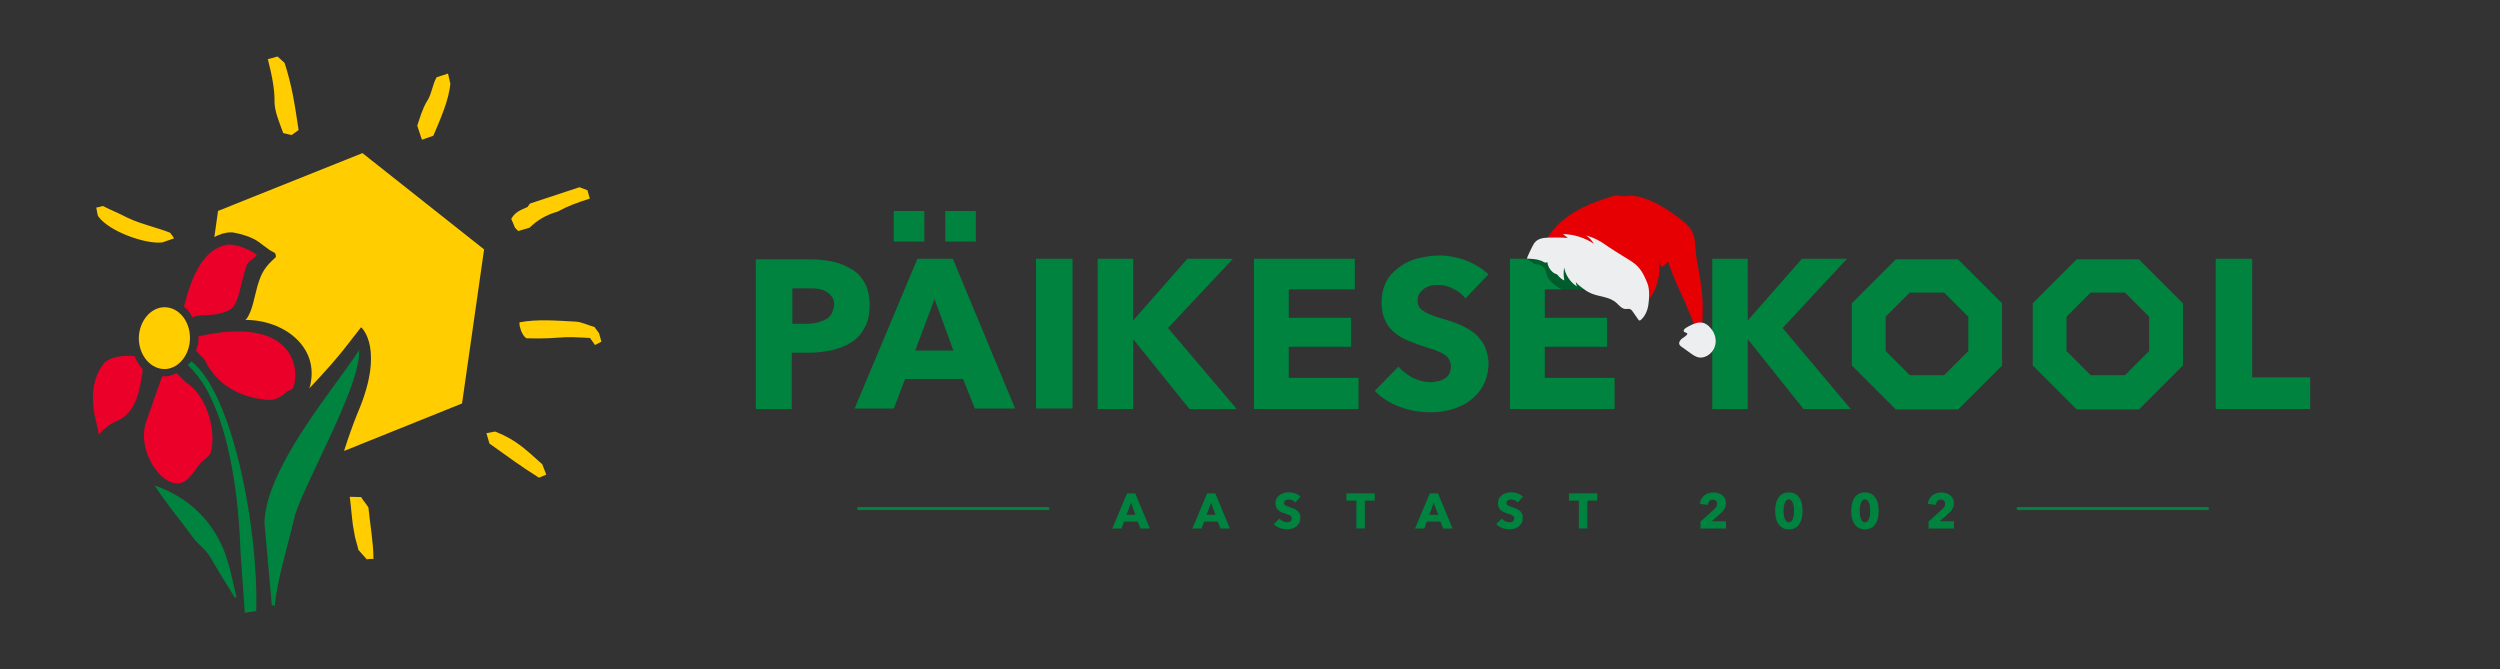 <?xml version="1.0" encoding="UTF-8"?>
<!-- Generator: Adobe Illustrator 27.0.1, SVG Export Plug-In . SVG Version: 6.00 Build 0)  -->
<svg xmlns="http://www.w3.org/2000/svg" xmlns:xlink="http://www.w3.org/1999/xlink" version="1.1" x="0px" y="0px" viewBox="0 0 4080.8 1092.4" style="enable-background:new 0 0 4080.8 1092.4;" xml:space="preserve">
<rect x="0" y="0" width="4080.8" height="1092.4" fill="#333333" stroke="none"/>
<style type="text/css">
	.st0{fill:#FFCD00;}
	.st1{fill:#00833E;}
	.st2{fill:#EA0029;}
	.st3{opacity:0.3;}
	.st4{fill:#E60004;}
	.st5{fill:#EDEEEF;}
</style>
<g id="Layer_1">
	<path class="st0" d="M355.9,344.3l-6,42.6c8.2-4.4,17.5-7.6,26.7-7.6c1.6,0,3.8,0,5.5,0.5c9.3,1.6,22.9,5.5,31.1,9.8   c10.9,4.9,22.4,16.9,32.7,21.8c1.6,0.5,3.3,1.6,3.8,3.3c0,1.6,1.6,4.4,0,5.5c-17.5,15.8-22.9,24.6-29.5,46.9   c-4.4,14.7-8.2,41.5-18,53.5c-0.5,0.5-1.1,1.1-1.6,1.6c63.3,0,120.6,44.2,105.8,106.9c-0.5,1.6-1.1,3.3-1.6,4.9   c53.5-56.2,66-76.9,84.6-99.8c1.6,1.1,39.3,36-6,140.8c-6.5,15.8-14.7,38.7-21.8,61.1l192.6-77.5l36-251.5L591.6,249.9L355.9,344.3   z"></path>
	<path class="st1" d="M252.3,792.3c18.6,28.9,40.9,55.1,61.1,82.9c9.3,13.6,22.9,21.3,30.6,35.5c8.2,14.7,30,49.7,39.3,64.9l2.7-0.5   c-5.5-23.5-12.5-61.7-25.1-87.3C341.7,847.9,309,812.5,252.3,792.3z"></path>
	<path class="st1" d="M586.2,571.3c-22.4,35.5-68.7,92.2-104.8,151.7c-27.3,45.3-49.1,91.7-49.7,130.9l12,133.7l4.9,1.6   c2.7-38.7,22.4-102.6,31.1-140.8c3.8-19.1,21.3-55.1,40.4-96C551.3,686.4,588.4,608.4,586.2,571.3z"></path>
	<path class="st1" d="M312.3,589.8c-1.6,2.2-3.8,4.4-6,6c12.5,11.5,26.7,30,35.5,48.6c25.6,50.7,36.6,112.9,42,150.6   c7.6,53.5,8.7,104.8,8.7,104.8l7.1,100.4l18.6-2.7C422.5,872.5,382.1,643.9,312.3,589.8z"></path>
	<path class="st0" d="M268.6,501.5c-22.4,0-41.5,22.4-42,50.2c0,28.4,19.1,50.7,42,50.7c22.4,0,41.5-22.9,41.5-50.7   C310.1,523.8,291.6,501.5,268.6,501.5z"></path>
	<path class="st2" d="M416.5,649.9c25.6,4.4,32.7,6,52.4-10.9c2.2-1.6,6-1.6,7.6-3.8c11.5-10.4,21.8-123.9-150-86.8   c-1.1,0-1.6,0.5-2.7,0.5c1.1,8.2-1.1,16.4-3.8,23.5l2.7,2.7l11.5,12.5C349.9,619.9,377.2,641.1,416.5,649.9z"></path>
	<path class="st2" d="M300.3,786.3c10.4-5.5,18.6-20.2,26.7-30c6-7.6,14.7-9.8,17.5-19.1c8.7-37.6-8.2-92.8-40.9-112.9l-15.3-15.3   c-7.6,3.8-16.4,6.5-23.5,4.9c-8.7,24.6-17.5,49.1-26.2,74.7C221.2,737.7,269.2,803.7,300.3,786.3z"></path>
	<path class="st2" d="M402.3,433.8c2.2-8.2,19.1-15.8,16.4-18c-4.9-4.9-31.6-18.6-48-16.4c-9.3,1.6-16.9,5.5-24,10.4   c-32.7,24.6-43.6,82.9-46.4,90.6c6.5,5.5,9.8,9.3,13.6,17.5c4.4-2.2,10.4-2.7,18-3.3c12-0.5,27.3-0.5,42.6-8.7   C390.3,497.6,391.4,466.5,402.3,433.8z"></path>
	<path class="st2" d="M170.4,592c-18.6,23.5-21.8,51.8-16.4,83.5c1.6,8.2,6.5,26.7,7.1,33.8c9.3-9.8,16.9-16.9,32.7-23.5   c25.1-12,34.4-42,39.3-82.9c-4.9-6-10.9-13.6-13.1-21.3C203.2,579.5,181.9,581.7,170.4,592z"></path>
	<path class="st0" d="M265.4,395.6c4.9-1.6,14.2-4.9,18.6-6.5c-1.6-3.3-4.4-6.5-6.5-9.3c-24-9.3-43.1-12.5-68.7-24   c-12-6.5-29.5-13.6-40.9-19.6c-3.3,1.1-7.6,2.2-10.9,2.7c1.1,2.7,1.6,11.5,3.3,14.2C178.1,378.2,239.2,399.4,265.4,395.6z"></path>
	<path class="st0" d="M462.3,217.2l13.6,3.3l11.5-8.2c-6-39.8-10.4-71.5-22.9-109.7l-11.5-10.4l-15.8,4.4   c6.5,25.1,11.5,50.2,10.9,70.4C448.7,183.4,455.8,199.2,462.3,217.2z"></path>
	<path class="st0" d="M845.9,377.1l18.6-5.5c12.5-12,26.2-20.7,45.8-26.2c18-9.8,29.5-13.6,52.4-21.3l-3.8-13.6l-13.1-4.9L865,332.3   l-3.8,5.5c-10.9,4.9-20.7,8.2-26.7,19.6c2.2,4.9,4.4,9.8,6,14.2L845.9,377.1z"></path>
	<path class="st0" d="M707.3,221.6c10.9-25.6,25.6-58.4,27.8-85.1l-3.8-16.4l-18.6,6c-7.1,12.5-8.2,28.4-15.8,39.3   c-7.1,11.5-11.5,26.7-15.8,39.8l7.6,22.9L707.3,221.6z"></path>
	<path class="st0" d="M970.3,533.7c-10.4-2.7-20.7-8.2-30.6-8.7c-31.1-1.6-62.2-4.4-91.7,1.1c-0.5,4.9,1.1,9.3,2.7,14.2   c2.2,4.4,3.8,8.7,8.7,12c16.9,0,33.3,0.5,50.2-1.1c18.6-1.6,36-0.5,53.5,0.5l8.2,11.5l10.4-5.5l-3.8-13.6L970.3,533.7z"></path>
	<path class="st0" d="M808.2,704.4l-14.2,2.7l4.9,16.9c28.4,20.2,51.8,37.6,80.8,55.7l12-4.9l-6.5-16.9   C856.8,732.3,841.5,717.5,808.2,704.4z"></path>
	<path class="st0" d="M589.5,811.4l-18.6-0.5c2.7,18.6,3.3,39.3,7.1,57.3c1.1,9.8,4.9,19.6,7.1,29.5l13.6,15.3   c2.7-0.5,8.2-1.1,10.9-0.5c0-26.7-5.5-56.2-8.2-84C598.2,822.8,593.3,817.9,589.5,811.4z"></path>
</g>
<g id="päikese_kool">
	<g>
		<path class="st1" d="M1411.6,534.5c5.3-9.6,7.9-21.9,7.9-35.9s-2.6-26.3-7-35c-5.3-9.6-11.4-17.5-20.2-22.8    c-8.8-5.3-18.4-10.5-30.7-13.1c-11.4-2.6-24.5-4.4-37.7-4.4h-90.2v244.4h58.7v-92h29.8c12.3,0,24.5-1.8,36.8-4.4    c11.4-2.6,21.9-7,31.5-13.1S1406.4,544.1,1411.6,534.5z M1357.3,512.6c-2.6,3.5-5.3,7-9.6,8.8c-4.4,2.6-8.8,3.5-14,5.3    c-5.3,0.9-10.5,1.8-15.8,1.8h-24.5v-57.8h26.3c5.3,0,10.5,0,15.8,0.9c5.3,0.9,9.6,1.8,13.1,4.4c3.5,1.8,7,5.3,9.6,8.8    s3.5,8.8,3.5,14C1360.8,503.8,1359,509.1,1357.3,512.6z"></path>
		<path class="st1" d="M1555.3,422.4h-57.8L1395,666.8h64l18.4-48.2h94.6l19.3,48.2h65.7L1555.3,422.4z M1494,572.2l31.5-84.1    l30.7,84.1H1494z"></path>
		<rect x="1691.1" y="422.4" class="st1" width="59.6" height="244.4"></rect>
		<polygon class="st1" points="2012.6,422.4 1938.2,422.4 1850.5,522.2 1849.7,522.2 1849.7,422.4 1791.8,422.4 1791.8,667.7     1849.7,667.7 1849.7,554.6 1850.5,554.6 1941.7,667.7 2018.8,667.7 1906.6,535.4   "></polygon>
		<polygon class="st1" points="2103.7,566 2205.4,566 2205.4,518.7 2103.7,518.7 2103.7,472.3 2211.5,472.3 2211.5,422.4     2046.8,422.4 2046.8,667.7 2217.6,667.7 2217.6,616.8 2103.7,616.8   "></polygon>
		<path class="st1" d="M2421.8,561.7c-5.3-7.9-10.5-14.9-18.4-20.2c-7-5.3-15.8-9.6-24.5-13.1c-8.8-3.5-17.5-6.1-26.3-8.8    c-6.1-1.8-11.4-3.5-15.8-5.3s-8.8-3.5-12.3-6.1c-3.5-1.8-6.1-4.4-7.9-7c-1.8-2.6-2.6-6.1-2.6-10.5c0-5.3,0.9-8.8,3.5-12.3    s5.3-5.3,7.9-7.9c3.5-1.8,7-3.5,10.5-4.4c4.4-0.9,7.9-0.9,12.3-0.9c7.9,0,15.8,1.8,23.7,6.1c7.9,3.5,14.9,8.8,20.2,15.8l37.7-39.4    c-10.5-9.6-23.7-17.5-37.7-22.8c-14-5.3-28.9-7.9-42.1-7.9c-11.4,0-22.8,1.8-34.2,4.4c-11.4,2.6-21,7-30.7,14s-16.6,14-21.9,23.7    s-7.9,21-7.9,35c0,11.4,1.8,20.2,5.3,28s7.9,14,14,19.3c6.1,5.3,12.3,9.6,20.2,13.1c7.9,3.5,14.9,6.1,22.8,8.8    c7.9,2.6,14.9,5.3,21.9,7c6.1,2.6,11.4,4.4,15.8,7c4.4,2.6,7.9,5.3,9.6,8.8c1.8,3.5,3.5,7,3.5,11.4c0,5.3-0.9,8.8-2.6,12.3    c-1.8,3.5-4.4,6.1-7,7.9c-3.5,1.8-7,3.5-10.5,4.4c-4.4,0.9-8.8,1.8-13.1,1.8c-9.6,0-19.3-2.6-28.9-7c-9.6-5.3-17.5-11.4-23.7-18.4    l-38.5,39.4c10.5,11.4,24.5,20.2,41.2,26.3c16.6,6.1,33.3,8.8,50.8,8.8c12.3,0,23.7-1.8,35-5.3c11.4-3.5,21-7.9,29.8-14.9    c8.8-7,15.8-14.9,21-25.4c5.3-10.5,7.9-22.8,7.9-36.8C2428.8,580.1,2426.1,569.5,2421.8,561.7z"></path>
		<polygon class="st1" points="2629.4,472.3 2629.4,422.4 2464.7,422.4 2464.7,667.7 2635.5,667.7 2635.5,616.8 2521.6,616.8     2521.6,566 2623.3,566 2623.3,518.7 2521.6,518.7 2521.6,472.3   "></polygon>
		<rect x="1458.9" y="344.4" class="st1" width="49.9" height="49.9"></rect>
		<rect x="1543" y="344.4" class="st1" width="49.9" height="49.9"></rect>
		<polygon class="st1" points="3014.9,422.4 2941.3,422.4 2853.7,522.2 2852.8,522.2 2852.8,422.4 2795,422.4 2795,667.7     2852.8,667.7 2852.8,554.6 2853.7,554.6 2943.9,667.7 3021,667.7 2909.8,535.4   "></polygon>
		<polygon class="st1" points="3676.3,616 3676.3,422.4 3616.8,422.4 3616.8,667.7 3771,667.7 3771,616   "></polygon>
		<path class="st1" d="M3094.6,423.2l-71.8,71.8v101.6l71.8,71.8h101.6l71.8-71.8V495.1l-71.8-71.8H3094.6z M3212.9,573l-39.4,39.4    h-56.1L3078,573V517l39.4-39.4h56.1l39.4,39.4V573z"></path>
		<path class="st1" d="M3389.9,423.2l-71.8,71.8v101.6l71.8,71.8h101.6l71.8-71.8V495.1l-71.8-71.8H3389.9z M3508.1,573l-39.4,39.4    h-56.1l-39.4-39.4V517l39.4-39.4h56.1l39.4,39.4V573z"></path>
	</g>
	<g>
		<path class="st1" d="M1710.6,832.6h-309c-1.4,0-2.5-1.1-2.5-2.5c0-1.4,1.1-2.5,2.5-2.5h309c1.4,0,2.5,1.1,2.5,2.5    C1713.1,831.5,1711.9,832.6,1710.6,832.6z"></path>
		<path class="st1" d="M3603.2,832.6h-309c-1.4,0-2.5-1.1-2.5-2.5c0-1.4,1.1-2.5,2.5-2.5h309c1.4,0,2.5,1.1,2.5,2.5    C3605.7,831.5,3604.5,832.6,3603.2,832.6z"></path>
		<g>
			<path class="st1" d="M1861.6,862.7l-4.5-11.3h-22.2l-4.2,11.3h-15.1l24.1-57.3h13.4l23.8,57.3H1861.6z M1846.2,820.6l-7.3,19.7     h14.4L1846.2,820.6z"></path>
			<path class="st1" d="M1992.3,862.7l-4.5-11.3h-22.2l-4.2,11.3h-15.1l24.1-57.3h13.4l23.8,57.3H1992.3z M1976.9,820.6l-7.3,19.7     h14.4L1976.9,820.6z"></path>
			<path class="st1" d="M2114.4,820.2c-1.2-1.5-2.7-2.7-4.7-3.6c-1.9-0.9-3.8-1.3-5.6-1.3c-0.9,0-1.8,0.1-2.8,0.2     c-0.9,0.2-1.8,0.5-2.6,0.9c-0.8,0.5-1.4,1.1-1.9,1.8c-0.5,0.7-0.8,1.7-0.8,2.8c0,1,0.2,1.8,0.6,2.4c0.4,0.6,1,1.2,1.8,1.7     c0.8,0.5,1.7,0.9,2.8,1.3c1.1,0.4,2.3,0.8,3.6,1.3c1.9,0.6,4,1.4,6.1,2.1c2.1,0.8,4,1.8,5.8,3.1c1.7,1.3,3.2,2.9,4.3,4.8     c1.1,1.9,1.7,4.3,1.7,7.2c0,3.3-0.6,6.1-1.8,8.5c-1.2,2.4-2.8,4.4-4.9,6c-2.1,1.6-4.4,2.7-7,3.5s-5.4,1.1-8.2,1.1     c-4.1,0-8.1-0.7-11.9-2.2c-3.8-1.4-7-3.5-9.6-6.1l9.1-9.2c1.4,1.7,3.3,3.2,5.5,4.3c2.3,1.2,4.6,1.7,6.8,1.7c1,0,2-0.1,3-0.3     c1-0.2,1.8-0.6,2.6-1.1c0.7-0.5,1.3-1.1,1.7-1.9c0.4-0.8,0.6-1.8,0.6-2.9c0-1.1-0.3-2-0.8-2.8c-0.5-0.8-1.3-1.4-2.3-2.1     c-1-0.6-2.2-1.2-3.7-1.7c-1.5-0.5-3.2-1.1-5.1-1.7c-1.8-0.6-3.6-1.3-5.4-2.1c-1.8-0.8-3.3-1.9-4.7-3.1c-1.4-1.3-2.5-2.8-3.3-4.6     c-0.8-1.8-1.3-4-1.3-6.6c0-3.2,0.6-5.9,1.9-8.2c1.3-2.3,3-4.1,5.1-5.6c2.1-1.5,4.5-2.5,7.1-3.2c2.6-0.7,5.3-1,8-1     c3.2,0,6.5,0.6,9.9,1.8c3.4,1.2,6.3,2.9,8.9,5.3L2114.4,820.2z"></path>
			<path class="st1" d="M2227.9,817.1v45.5H2214v-45.5h-16.2v-11.8h46.2v11.8H2227.9z"></path>
			<path class="st1" d="M2355.8,862.7l-4.5-11.3h-22.2l-4.2,11.3h-15.1l24.1-57.3h13.4l23.8,57.3H2355.8z M2340.4,820.6l-7.3,19.7     h14.4L2340.4,820.6z"></path>
			<path class="st1" d="M2477.4,820.2c-1.2-1.5-2.7-2.7-4.7-3.6c-1.9-0.9-3.8-1.3-5.6-1.3c-0.9,0-1.8,0.1-2.8,0.2     c-0.9,0.2-1.8,0.5-2.6,0.9c-0.8,0.5-1.4,1.1-1.9,1.8c-0.5,0.7-0.8,1.7-0.8,2.8c0,1,0.2,1.8,0.6,2.4c0.4,0.6,1,1.2,1.8,1.7     c0.8,0.5,1.7,0.9,2.8,1.3c1.1,0.4,2.3,0.8,3.6,1.3c1.9,0.6,4,1.4,6.1,2.1c2.1,0.8,4,1.8,5.8,3.1c1.7,1.3,3.2,2.9,4.3,4.8     c1.1,1.9,1.7,4.3,1.7,7.2c0,3.3-0.6,6.1-1.8,8.5c-1.2,2.4-2.8,4.4-4.9,6c-2.1,1.6-4.4,2.7-7,3.5s-5.4,1.1-8.2,1.1     c-4.1,0-8.1-0.7-11.9-2.2c-3.8-1.4-7-3.5-9.6-6.1l9.1-9.2c1.4,1.7,3.2,3.2,5.5,4.3c2.3,1.2,4.6,1.7,6.8,1.7c1,0,2-0.1,3-0.3     c1-0.2,1.8-0.6,2.6-1.1c0.7-0.5,1.3-1.1,1.7-1.9c0.4-0.8,0.7-1.8,0.7-2.9c0-1.1-0.3-2-0.8-2.8c-0.5-0.8-1.3-1.4-2.3-2.1     c-1-0.6-2.2-1.2-3.7-1.7c-1.5-0.5-3.2-1.1-5.1-1.7c-1.8-0.6-3.6-1.3-5.4-2.1c-1.8-0.8-3.3-1.9-4.7-3.1c-1.4-1.3-2.5-2.8-3.3-4.6     c-0.8-1.8-1.3-4-1.3-6.6c0-3.2,0.7-5.9,1.9-8.2c1.3-2.3,3-4.1,5.1-5.6c2.1-1.5,4.5-2.5,7.1-3.2c2.6-0.7,5.3-1,8-1     c3.2,0,6.5,0.6,9.9,1.8c3.4,1.2,6.3,2.9,8.9,5.3L2477.4,820.2z"></path>
			<path class="st1" d="M2591.1,817.1v45.5h-13.9v-45.5h-16.2v-11.8h46.2v11.8H2591.1z"></path>
			<path class="st1" d="M2775.8,862.7v-11.3l22.4-20.2c1.4-1.3,2.5-2.7,3.4-4.1c0.9-1.4,1.3-3,1.3-4.7c0-2-0.6-3.7-1.9-5     c-1.3-1.3-3-1.9-5.2-1.9c-2.3,0-4.1,0.8-5.5,2.4c-1.4,1.6-2.3,3.7-2.6,6.3l-13-1.8c0.3-2.9,1.1-5.5,2.4-7.8     c1.3-2.3,2.9-4.2,4.8-5.8c1.9-1.6,4.2-2.8,6.7-3.7c2.5-0.8,5.2-1.3,8-1.3c2.6,0,5.2,0.4,7.7,1.1c2.5,0.7,4.7,1.8,6.6,3.2     s3.5,3.3,4.7,5.5c1.2,2.2,1.7,4.8,1.7,7.8c0,2.1-0.3,3.9-0.8,5.6c-0.5,1.6-1.3,3.2-2.2,4.6c-0.9,1.4-2,2.7-3.2,3.9     c-1.2,1.2-2.5,2.4-3.8,3.6l-13.3,11.8h23.4v11.8H2775.8z"></path>
			<path class="st1" d="M2942.4,833.8c0,4.1-0.4,7.9-1.2,11.6s-2.1,6.9-3.9,9.7c-1.8,2.8-4.1,5-6.9,6.6c-2.8,1.6-6.3,2.5-10.3,2.5     c-4.1,0-7.5-0.8-10.4-2.5c-2.9-1.6-5.2-3.9-7-6.6c-1.8-2.8-3.1-6-3.9-9.7s-1.2-7.5-1.2-11.6c0-4.1,0.4-7.9,1.2-11.5     s2.1-6.8,3.9-9.6c1.8-2.7,4.1-4.9,7-6.5c2.9-1.6,6.3-2.4,10.4-2.4c4.1,0,7.5,0.8,10.3,2.4c2.8,1.6,5.1,3.8,6.9,6.5     c1.8,2.7,3.1,5.9,3.9,9.6S2942.4,829.8,2942.4,833.8z M2928.4,833.8c0-1.8-0.1-3.8-0.3-5.9s-0.6-4.2-1.2-6     c-0.6-1.9-1.4-3.4-2.6-4.7c-1.1-1.3-2.6-1.9-4.3-1.9c-1.8,0-3.2,0.6-4.4,1.9c-1.1,1.3-2,2.8-2.6,4.7c-0.6,1.9-1,3.9-1.3,6     s-0.3,4.1-0.3,5.9c0,1.8,0.1,3.8,0.3,6c0.2,2.2,0.6,4.2,1.3,6.1c0.6,1.9,1.5,3.4,2.6,4.7c1.1,1.3,2.6,1.9,4.4,1.9     c1.8,0,3.2-0.6,4.3-1.9c1.1-1.3,2-2.8,2.6-4.7c0.6-1.9,1-3.9,1.2-6.1C2928.3,837.7,2928.4,835.7,2928.4,833.8z"></path>
			<path class="st1" d="M3066.6,833.8c0,4.1-0.4,7.9-1.2,11.6c-0.8,3.7-2.1,6.9-3.9,9.7c-1.8,2.8-4.1,5-6.9,6.6     c-2.8,1.6-6.3,2.5-10.3,2.5c-4,0-7.5-0.8-10.4-2.5s-5.2-3.9-7-6.6c-1.8-2.8-3.1-6-3.9-9.7c-0.8-3.7-1.2-7.5-1.2-11.6     c0-4.1,0.4-7.9,1.2-11.5c0.8-3.6,2.1-6.8,3.9-9.6c1.8-2.7,4.1-4.9,7-6.5c2.9-1.6,6.3-2.4,10.4-2.4c4.1,0,7.5,0.8,10.3,2.4     c2.8,1.6,5.1,3.8,6.9,6.5c1.8,2.7,3.1,5.9,3.9,9.6C3066.2,825.9,3066.6,829.8,3066.6,833.8z M3052.7,833.8c0-1.8-0.1-3.8-0.3-5.9     c-0.2-2.2-0.6-4.2-1.2-6c-0.6-1.9-1.4-3.4-2.6-4.7s-2.6-1.9-4.3-1.9c-1.8,0-3.2,0.6-4.4,1.9s-2,2.8-2.6,4.7c-0.6,1.9-1,3.9-1.3,6     c-0.2,2.2-0.3,4.1-0.3,5.9c0,1.8,0.1,3.8,0.3,6c0.2,2.2,0.6,4.2,1.3,6.1c0.6,1.9,1.5,3.4,2.6,4.7c1.1,1.3,2.6,1.9,4.4,1.9     c1.8,0,3.2-0.6,4.3-1.9c1.1-1.3,2-2.8,2.6-4.7c0.6-1.9,1-3.9,1.2-6.1C3052.6,837.7,3052.7,835.7,3052.7,833.8z"></path>
			<path class="st1" d="M3148,862.7v-11.3l22.4-20.2c1.4-1.3,2.5-2.7,3.4-4.1c0.9-1.4,1.3-3,1.3-4.7c0-2-0.6-3.7-1.9-5     c-1.3-1.3-3-1.9-5.2-1.9c-2.3,0-4.1,0.8-5.6,2.4c-1.4,1.6-2.3,3.7-2.6,6.3l-13-1.8c0.3-2.9,1.1-5.5,2.4-7.8s2.9-4.2,4.8-5.8     s4.2-2.8,6.7-3.7c2.5-0.8,5.2-1.3,8-1.3c2.6,0,5.2,0.4,7.7,1.1c2.5,0.7,4.7,1.8,6.6,3.2c1.9,1.5,3.5,3.3,4.7,5.5     c1.2,2.2,1.7,4.8,1.7,7.8c0,2.1-0.3,3.9-0.8,5.6c-0.5,1.6-1.3,3.2-2.2,4.6c-0.9,1.4-2,2.7-3.2,3.9c-1.2,1.2-2.5,2.4-3.8,3.6     l-13.3,11.8h23.4v11.8H3148z"></path>
		</g>
	</g>
</g>
<g id="päkapiku_müts">
	<path class="st3" d="M2491.7,422.4c1.3,0,6.7,4.2,8,5.1c2.8,1.9,4.7,4,8.3,4.1c1.8,0.1,3.9-0.3,5.2,1c0.7,0.6,9.4,2.8,11.3,15.1   c2,12.7,25,26.2,26.8,24.7l52.4,0v-49.9C2603.8,422.4,2492,422.4,2491.7,422.4z"></path>
	<g>
		<path class="st4" d="M2634.2,319.8c6.4-2,12.2,1.4,18.8,0.3c29.8-4.8,67.7,20.3,91.7,38.9c28.6,22.1,19.7,37.2,25,65.3    c10.1,53.4,13.1,79.1,5.5,132.8c-9-26.5-18.5-49.9-30-75.4c-8.6-19.1-14.3-30.9-22.5-55.1c-1.3,2.1-9.5,10.9-11,8.6    c-5.2-7.7-3-8.4-4.3-6.7c3.8,15.2-1.5,52.1-26,70.1c-3.3,2.4-10.1-11.6-13.8-13.2c-8.4-3.5-11.9-12.4-18-18.4    c-5.4-5.3-13.2-10.6-19.7-14.6c-11.9-7.3-25.5-11.1-38-17.1c-14.7-7.1-30.9-16.6-40.5-30.2c-11.9-16.7-32.2-7.2-21.7-22.4    C2556.8,343.8,2605.6,328.5,2634.2,319.8z"></path>
		<path class="st5" d="M2540.7,447.5c0.2,0.1,0.4,0.2,0.6,0.3c1.2,0.8,2.1,2,3,3.1c2.5,3,5.7,5.4,9.2,6.9    c-1.4-6.9-1.5-14.1-0.3-21.1c2.3,12.6,10.1,24,20.9,30.9c-1.1-2.7-1.8-5.5-2.1-8.3c0.4,3.1,7.9,8.4,10.2,10.3    c4.2,3.4,8.8,6.4,13.7,8.7c13.9,6.5,30.9,5.5,42.6,16.1c4.5,4.1,8.7,9.6,14.7,10c2.7,0.2,5.5-0.8,8,0.4c1.7,0.8,2.8,2.3,3.9,3.8    c3.1,4.4,6.1,8.8,9.2,13.2c0.4,0.6,0.9,1.3,1.6,1.4c0.9,0.2,1.8-0.4,2.5-1c7.3-6.4,11.1-16,12.4-25.6c1.3-9.8,2.1-24.5-1.6-33.8    c-8.6-21.6-14.5-29.6-33.2-40.6c-8.8-5.2-27.4-16.9-35.9-23c-9.4-6.8-20-11.9-31.2-14.9c5.2,3.4,9.5,8.1,12.6,13.5    c-14.8-9.9-32.6-15.4-50.4-15.7c2.7,2.1,5.5,4.2,8.2,6.2c-10.9-0.7-21.7-0.8-32.6-0.4c-9.2,0.4-17.2,1.8-22.7,9.5    c-1.4,1.9-12.8,24.8-11.3,24.8c7.6,0.3,15.4,0.6,22.6,3.3c4.7,1.7,6.1,4.6,10.6,2.4c0.6,7.7,5.8,15.3,11.9,18.5    C2538.7,446.8,2539.8,447,2540.7,447.5z"></path>
		<path class="st5" d="M2752,535.2c-2.3,1.4-4.9,4.3-3.1,6.3c1.5,1.7,5.5,1.3,5.3,3.6c0,0.5-0.3,1-0.7,1.4c-2.3,2.8-5.8,4.4-8.6,6.7    c-2.8,2.3-5,6.3-3.4,9.5c0.7,1.4,2.1,2.4,3.3,3.3c4.8,3.5,9.7,6.9,14.5,10.4c4.5,3.2,9.3,6.6,14.9,7.2c3.8,0.4,7.7-0.5,11.1-2.2    c6.8-3.3,12.2-9.7,14.2-17c2.5-8.7,0.4-18.4-4.9-25.8C2781.8,520.4,2768.3,525.5,2752,535.2z"></path>
	</g>
</g>
</svg>
